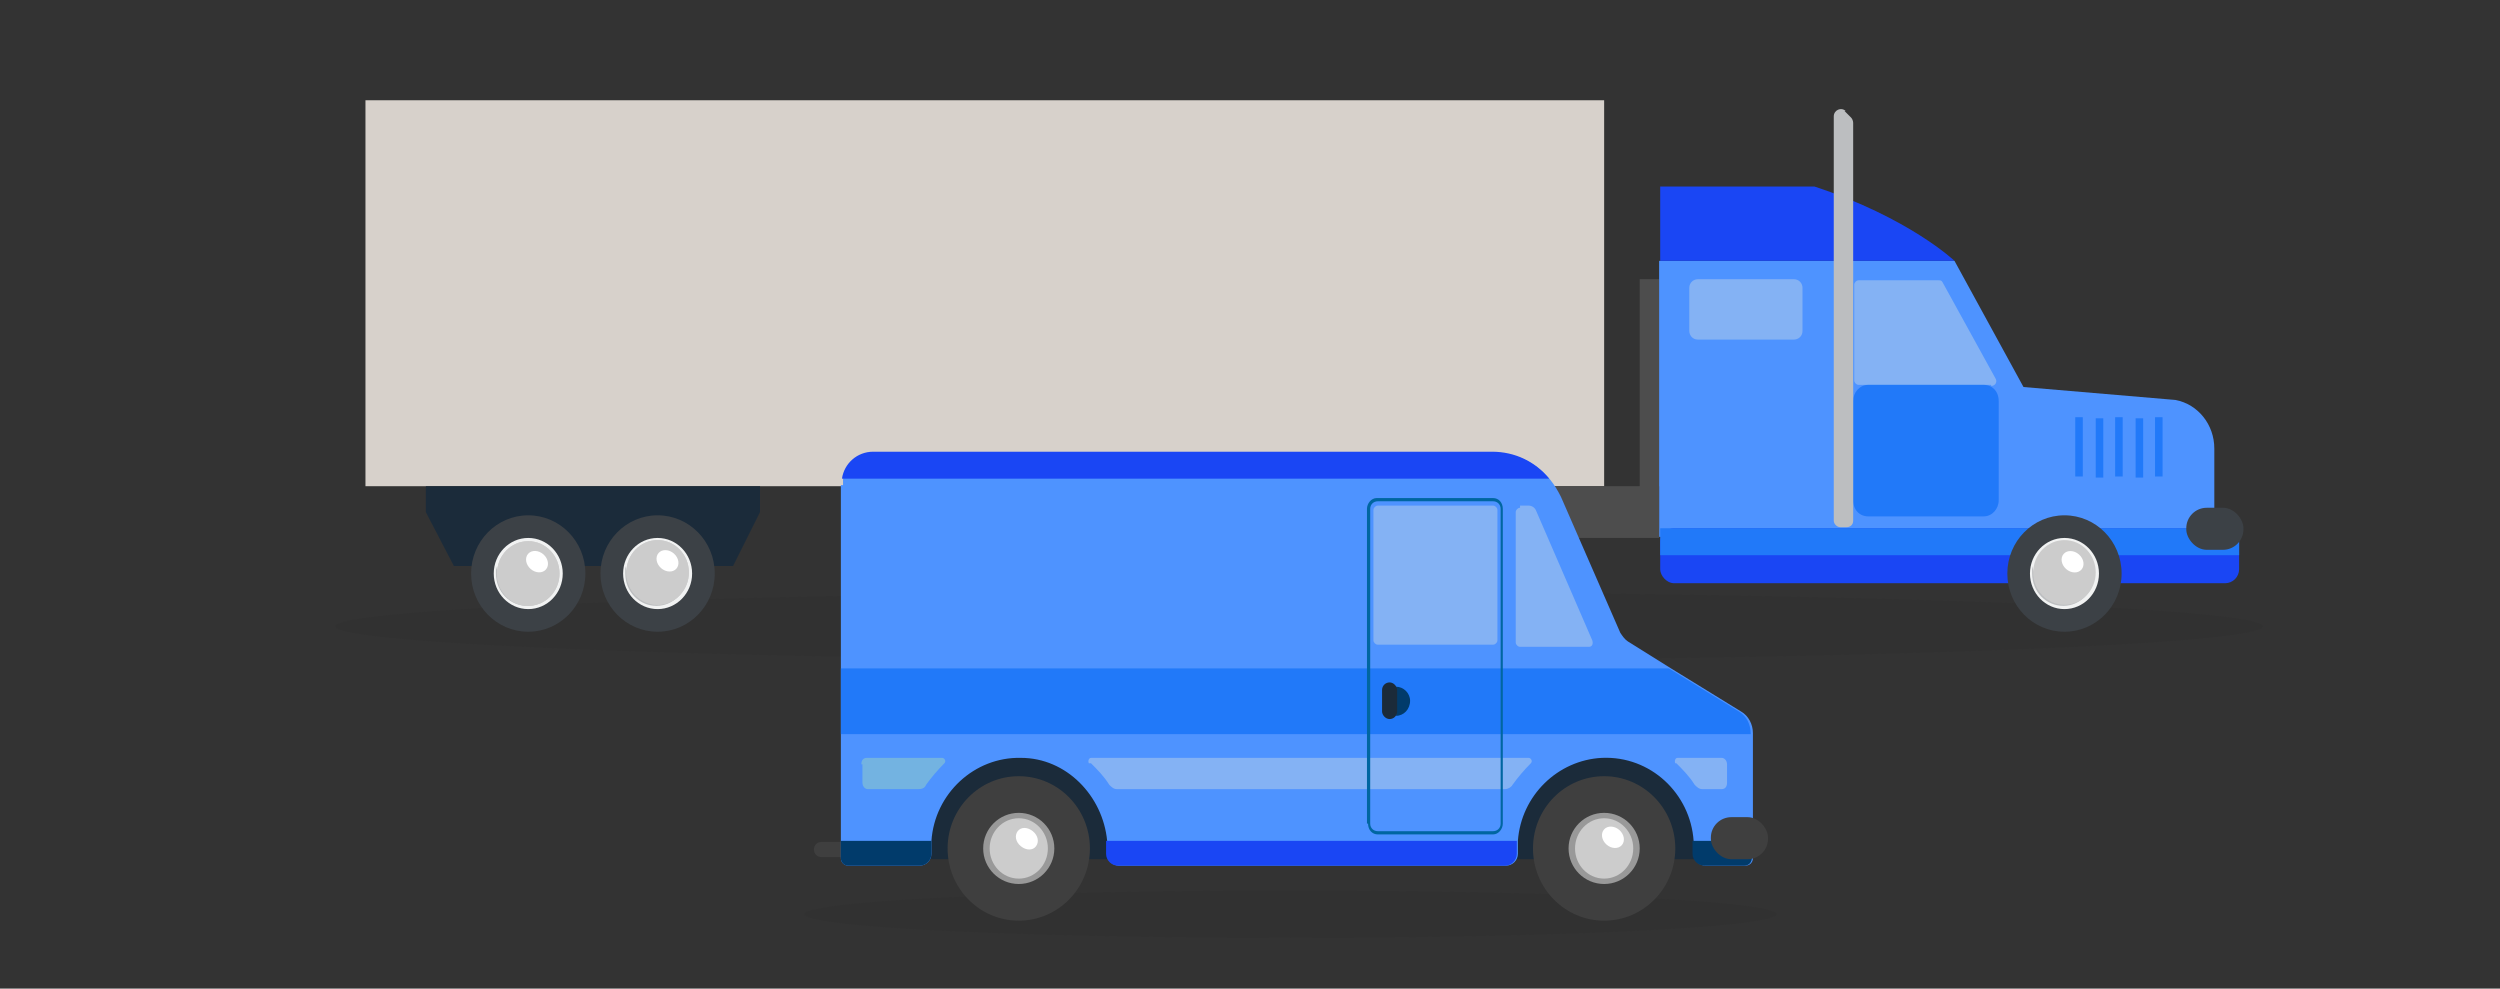 <?xml version="1.0" encoding="UTF-8"?>
<svg id="Layer_2" xmlns="http://www.w3.org/2000/svg" version="1.1" viewBox="0 0 231.9 91.7">
  <rect x="0" y="0" width="231.9" height="91.7" fill="#333333" stroke="none"/>
  <!-- Generator: Adobe Illustrator 29.5.1, SVG Export Plug-In . SVG Version: 2.1.0 Build 141)  -->
  <defs>
    <style>
      .st0 {
        opacity: 0;
      }

      .st0, .st1 {
        fill: #231f20;
      }

      .st2 {
        fill: #0066a1;
      }

      .st3 {
        fill: #3f3f3f;
      }

      .st4 {
        fill: #4d4d4d;
      }

      .st5 {
        fill: #fff;
      }

      .st6 {
        fill: #1b2b3a;
      }

      .st7 {
        fill: #84b2f4;
      }

      .st8 {
        fill: #013b6b;
      }

      .st1 {
        opacity: .1;
      }

      .st9 {
        fill: #f1f2f2;
      }

      .st10 {
        fill: #bcbec0;
      }

      .st11 {
        fill: #2179f9;
      }

      .st12 {
        fill: #302a28;
      }

      .st13 {
        fill: #4e93ff;
      }

      .st14 {
        fill: #d7d1cb;
      }

      .st15 {
        fill: #999;
      }

      .st16 {
        fill: #3c4146;
      }

      .st17 {
        fill: #1a46f4;
      }

      .st18 {
        fill: #ccc;
      }

      .st19 {
        fill: #73b3e1;
      }

      .st20 {
        fill: #161616;
      }
    </style>
  </defs>
  <rect class="st14" x="33.8" y="9.3" width="114.9" height="35.8" transform="translate(182.6 54.4) rotate(180)"/>
  <rect class="st0" x="33.8" y="9.3" width="57.4" height="35.8" transform="translate(125.1 54.4) rotate(180)"/>
  <rect class="st4" x="152.1" y="25.9" width="1.8" height="23.1" transform="translate(306 74.9) rotate(180)"/>
  <path class="st13" d="M205.4,49.8v-8.2c0-2.2-1.5-4.1-3.6-4.5l-14.1-1.2-6.4-11.7h-27.4v25.6h51.5Z"/>
  <path class="st7" d="M184.7,35.7h-12.3c-.2,0-.4-.2-.4-.4v-8.9c0-.2.2-.4.4-.4h7.4c.2,0,.3,0,.4.2l4.9,8.9c.2.3,0,.7-.4.7Z"/>
  <path class="st11" d="M185.4,37.2v9.2c0,.8-.6,1.5-1.4,1.5h-10.7c-.8,0-1.4-.6-1.4-1.5v-9.2c0-.8.6-1.5,1.4-1.5h10.7c.8,0,1.4.6,1.4,1.5Z"/>
  <rect class="st11" x="197.6" y="41.1" width="5.5" height=".7" transform="translate(158.8 241.8) rotate(-90)"/>
  <rect class="st11" x="195.7" y="41.1" width="5.5" height=".7" transform="translate(157 240) rotate(-90)"/>
  <rect class="st11" x="193.9" y="41.1" width="5.5" height=".7" transform="translate(155.1 238.1) rotate(-90)"/>
  <rect class="st11" x="192" y="41.1" width="5.5" height=".7" transform="translate(153.3 236.3) rotate(-90)"/>
  <rect class="st11" x="190.2" y="41.1" width="5.5" height=".7" transform="translate(151.4 234.4) rotate(-90)"/>
  <path class="st7" d="M156.7,26.7v4c0,.4.3.8.8.8h8.9c.4,0,.8-.3.8-.8v-4c0-.4-.3-.8-.8-.8h-8.9c-.4,0-.8.3-.8.8Z"/>
  <line class="st0" x1="161.3" y1="31.5" x2="156.7" y2="26.7"/>
  <path class="st17" d="M181.3,24.2s-4.2-4-13-6.9h-14.3v6.9h27.4Z"/>
  <rect class="st17" x="153.9" y="49" width="53.7" height="5.1" rx="1.3" ry="1.3" transform="translate(361.6 103.1) rotate(180)"/>
  <rect class="st11" x="153.9" y="49" width="53.7" height="2.5" transform="translate(361.6 100.5) rotate(180)"/>
  <polygon class="st4" points="91.3 45.1 153.9 45.1 153.9 49.9 94.8 49.9 91.3 45.1"/>
  <polygon class="st6" points="42.1 52.5 68 52.5 70.5 47.5 70.5 45.1 39.5 45.1 39.5 47.5 42.1 52.5"/>
  <polygon class="st20" points="140.5 52.5 114.6 52.5 112.1 47.5 112.1 45.1 143 45.1 143 47.5 140.5 52.5"/>
  <ellipse class="st12" cx="133.6" cy="53.2" rx="5.3" ry="5.4"/>
  <ellipse class="st9" cx="133.6" cy="53.2" rx="3.2" ry="3.3"/>
  <path class="st10" d="M133.6,54.8c-1.4,0-2.5-1-2.8-2.3,0,.2,0,.4,0,.7,0,1.6,1.3,3,2.9,3s2.9-1.3,2.9-3,0-.4,0-.7c-.3,1.3-1.4,2.3-2.8,2.3Z"/>
  <ellipse class="st12" cx="121.5" cy="53.2" rx="5.3" ry="5.4"/>
  <ellipse class="st9" cx="121.5" cy="53.2" rx="3.2" ry="3.3"/>
  <path class="st10" d="M121.5,54.8c-1.4,0-2.5-1-2.8-2.3,0,.2,0,.4,0,.7,0,1.6,1.3,3,2.9,3s2.9-1.3,2.9-3,0-.4,0-.7c-.3,1.3-1.4,2.3-2.8,2.3Z"/>
  <path class="st10" d="M171.1,10.3l.6.6c.1.1.2.3.2.5v36.9c0,.4-.3.6-.6.6h-.6c-.3,0-.6-.3-.6-.6V10.8c0-.6.7-.9,1.1-.5Z"/>
  <rect class="st16" x="202.8" y="47" width="5.3" height="3.9" rx="1.9" ry="1.9" transform="translate(410.9 98) rotate(180)"/>
  <ellipse class="st5" cx="61.9" cy="52.1" rx=".9" ry="1.1" transform="translate(-18.1 64) rotate(-48.6)"/>
  <ellipse class="st5" cx="49.8" cy="52.1" rx=".9" ry="1.1" transform="translate(-22.2 55) rotate(-48.6)"/>
  <ellipse class="st1" cx="120.5" cy="58.1" rx="89.4" ry="3.2"/>
  <ellipse class="st1" cx="119.7" cy="84.8" rx="45.1" ry="2.2"/>
  <ellipse class="st16" cx="49" cy="53.2" rx="5.3" ry="5.4"/>
  <ellipse class="st9" cx="49" cy="53.2" rx="3.2" ry="3.3"/>
  <path class="st10" d="M49,54.8c1.4,0,2.5-1,2.8-2.3,0,.2,0,.4,0,.7,0,1.6-1.3,3-2.9,3s-2.9-1.3-2.9-3,0-.4,0-.7c.3,1.3,1.4,2.3,2.8,2.3Z"/>
  <ellipse class="st18" cx="49" cy="53.2" rx="2.9" ry="3"/>
  <ellipse class="st18" cx="49" cy="53.2" rx="2.9" ry="3"/>
  <ellipse class="st5" cx="49.8" cy="52.1" rx=".9" ry="1.1" transform="translate(-22.2 55) rotate(-48.6)"/>
  <ellipse class="st16" cx="61" cy="53.2" rx="5.3" ry="5.4"/>
  <ellipse class="st9" cx="61" cy="53.2" rx="3.2" ry="3.3"/>
  <path class="st10" d="M61,54.8c1.4,0,2.5-1,2.8-2.3,0,.2,0,.4,0,.7,0,1.6-1.3,3-2.9,3s-2.9-1.3-2.9-3,0-.4,0-.7c.3,1.3,1.4,2.3,2.8,2.3Z"/>
  <ellipse class="st18" cx="61" cy="53.1" rx="2.9" ry="3"/>
  <ellipse class="st18" cx="61" cy="53.1" rx="2.9" ry="3"/>
  <ellipse class="st5" cx="61.9" cy="52.1" rx=".9" ry="1.1" transform="translate(-18.1 64) rotate(-48.6)"/>
  <ellipse class="st16" cx="191.5" cy="53.2" rx="5.3" ry="5.4"/>
  <ellipse class="st9" cx="191.5" cy="53.2" rx="3.2" ry="3.3"/>
  <path class="st10" d="M191.5,54.8c1.4,0,2.5-1,2.8-2.3,0,.2,0,.4,0,.7,0,1.6-1.3,3-2.9,3s-2.9-1.3-2.9-3,0-.4,0-.7c.3,1.3,1.4,2.3,2.8,2.3Z"/>
  <ellipse class="st18" cx="191.5" cy="53.1" rx="2.9" ry="3"/>
  <ellipse class="st5" cx="192.3" cy="52.1" rx=".9" ry="1.1" transform="translate(26 161.9) rotate(-48.6)"/>
  <path class="st3" d="M75.5,78h3.4c.4,0,.7.3.7.7h0c0,.4-.3.7-.7.7h-3.4v-1.5h0Z" transform="translate(155.1 157.5) rotate(180)"/>
  <rect class="st6" x="84" y="68.7" width="74.3" height="11" transform="translate(242.2 148.4) rotate(-180)"/>
  <path class="st13" d="M78,45v34.6c0,.4.3.7.7.7h6.6c.6,0,1.1-.5,1.1-1.1,0-.1,0-.3,0-.5s0-.5,0-.7c.3-4.4,4-7.8,8.3-7.7,4.2,0,7.6,3.5,8,7.7,0,.2,0,.5,0,.7s0,.3,0,.5c0,.6.5,1.1,1.1,1.1h35.9c.6,0,1.1-.5,1.1-1.1,0-.2,0-.4,0-.7,0-.2,0-.3,0-.5.3-4.2,3.7-7.5,7.8-7.7,4.5-.2,8.2,3.3,8.5,7.7,0,.2,0,.5,0,.7s0,.3,0,.5c0,.6.5,1.1,1.1,1.1h3.7c.4,0,.7-.3.7-.7v-11.6c0-.8-.4-1.6-1.1-2l-6.5-4-4-2.5c-.3-.2-.5-.5-.7-.8l-5.5-12.6s0,0,0,0c-.3-.6-.6-1.1-1-1.6-1.3-1.6-3.2-2.5-5.3-2.5h-57.4c-1.5,0-2.7,1.1-2.9,2.5,0,.2,0,.4,0,.5Z"/>
  <path class="st11" d="M78,62v6.1s84.4,0,84.4,0h0c0-.9-.4-1.7-1.1-2.1l-6.5-4h-76.8Z"/>
  <path class="st7" d="M155.5,70.8c.6.6,1.2,1.2,1.7,2,.2.2.4.4.7.4h1.8c.3,0,.5-.2.5-.6v-1.7c0-.3-.2-.6-.5-.6h-4.1c-.2,0-.3.3-.2.5Z"/>
  <path class="st7" d="M101.2,70.8c.6.6,1.2,1.2,1.7,2,.2.2.4.4.7.4h36c.3,0,.6-.2.7-.4.5-.7,1.1-1.4,1.7-2,.2-.2,0-.5-.2-.5h-40.6c-.2,0-.3.3-.2.5Z"/>
  <path class="st19" d="M80,70.9v1.7c0,.3.2.6.5.6h4.7c.3,0,.6-.1.7-.4.5-.7,1.1-1.4,1.7-2,.2-.2,0-.5-.2-.5h-7c-.3,0-.5.2-.5.6Z"/>
  <path class="st8" d="M157,78c0,.2,0,.5,0,.7s0,.3,0,.5c0,.6.5,1.1,1.1,1.1h3.7c.4,0,.7-.3.7-.7v-1.6s-5.4,0-5.4,0Z"/>
  <path class="st17" d="M102.6,78c0,.2,0,.5,0,.7s0,.3,0,.5c0,.6.5,1.1,1.1,1.1h35.9c.6,0,1.1-.5,1.1-1.1,0-.2,0-.4,0-.7,0-.2,0-.3,0-.5h-38Z"/>
  <path class="st8" d="M78,78v1.6c0,.4.3.7.7.7h6.6c.6,0,1.1-.5,1.1-1.1,0-.1,0-.3,0-.5s0-.5,0-.7h-8.3Z"/>
  <path class="st17" d="M78.1,44.4h65.6c-1.3-1.6-3.2-2.5-5.3-2.5h-57.4c-1.5,0-2.7,1.1-2.9,2.5Z"/>
  <ellipse class="st3" cx="94.5" cy="78.7" rx="6.6" ry="6.7"/>
  <ellipse class="st15" cx="94.5" cy="78.7" rx="3.3" ry="3.3"/>
  <ellipse class="st18" cx="94.5" cy="78.7" rx="2.7" ry="2.8"/>
  <path class="st5" d="M94.4,77.1c.3-.4.9-.4,1.4,0s.6,1,.3,1.4c-.3.4-.9.4-1.4,0-.5-.4-.6-1-.3-1.4Z"/>
  <ellipse class="st3" cx="148.8" cy="78.7" rx="6.6" ry="6.7"/>
  <ellipse class="st15" cx="148.8" cy="78.7" rx="3.3" ry="3.3"/>
  <ellipse class="st18" cx="148.8" cy="78.7" rx="2.7" ry="2.8"/>
  <ellipse class="st5" cx="149.6" cy="77.7" rx=".9" ry="1.1" transform="translate(-7.6 138.5) rotate(-48.6)"/>
  <rect class="st3" x="158.7" y="75.7" width="5.3" height="3.9" rx="1.9" ry="1.9" transform="translate(322.7 155.4) rotate(180)"/>
  <path class="st8" d="M130.7,63.7h0v2.7h0c-.7,0-1.3-.6-1.3-1.3h0c0-.8.6-1.4,1.3-1.4Z" transform="translate(260.2 130.1) rotate(-180)"/>
  <rect class="st6" x="128.3" y="63.4" width="1.4" height="3.4" rx=".7" ry=".7" transform="translate(257.9 130.1) rotate(-180)"/>
  <path class="st7" d="M141,46.9h.8c.3,0,.6.2.7.5l5.2,12c.1.3,0,.6-.3.6h-6.4c-.2,0-.4-.2-.4-.4v-12.1c0-.2.2-.4.4-.4Z"/>
  <path class="st7" d="M138.9,47.3v12.1c0,.2-.2.4-.4.4h-10.7c-.2,0-.4-.2-.4-.4v-12.1c0-.2.2-.4.4-.4h10.7c.2,0,.4.2.4.4Z"/>
  <path class="st2" d="M126.8,76.4v-29.2c0-.5.4-1,.9-1h10.8c.5,0,.9.4.9,1v29.2c0,.5-.4,1-.9,1h-10.7c-.5,0-.9-.4-.9-1ZM127.8,46.5c-.4,0-.7.3-.7.7v29.2c0,.4.3.7.7.7h10.7c.4,0,.7-.3.7-.7v-29.2c0-.4-.3-.7-.7-.7h-10.8Z"/>
</svg>